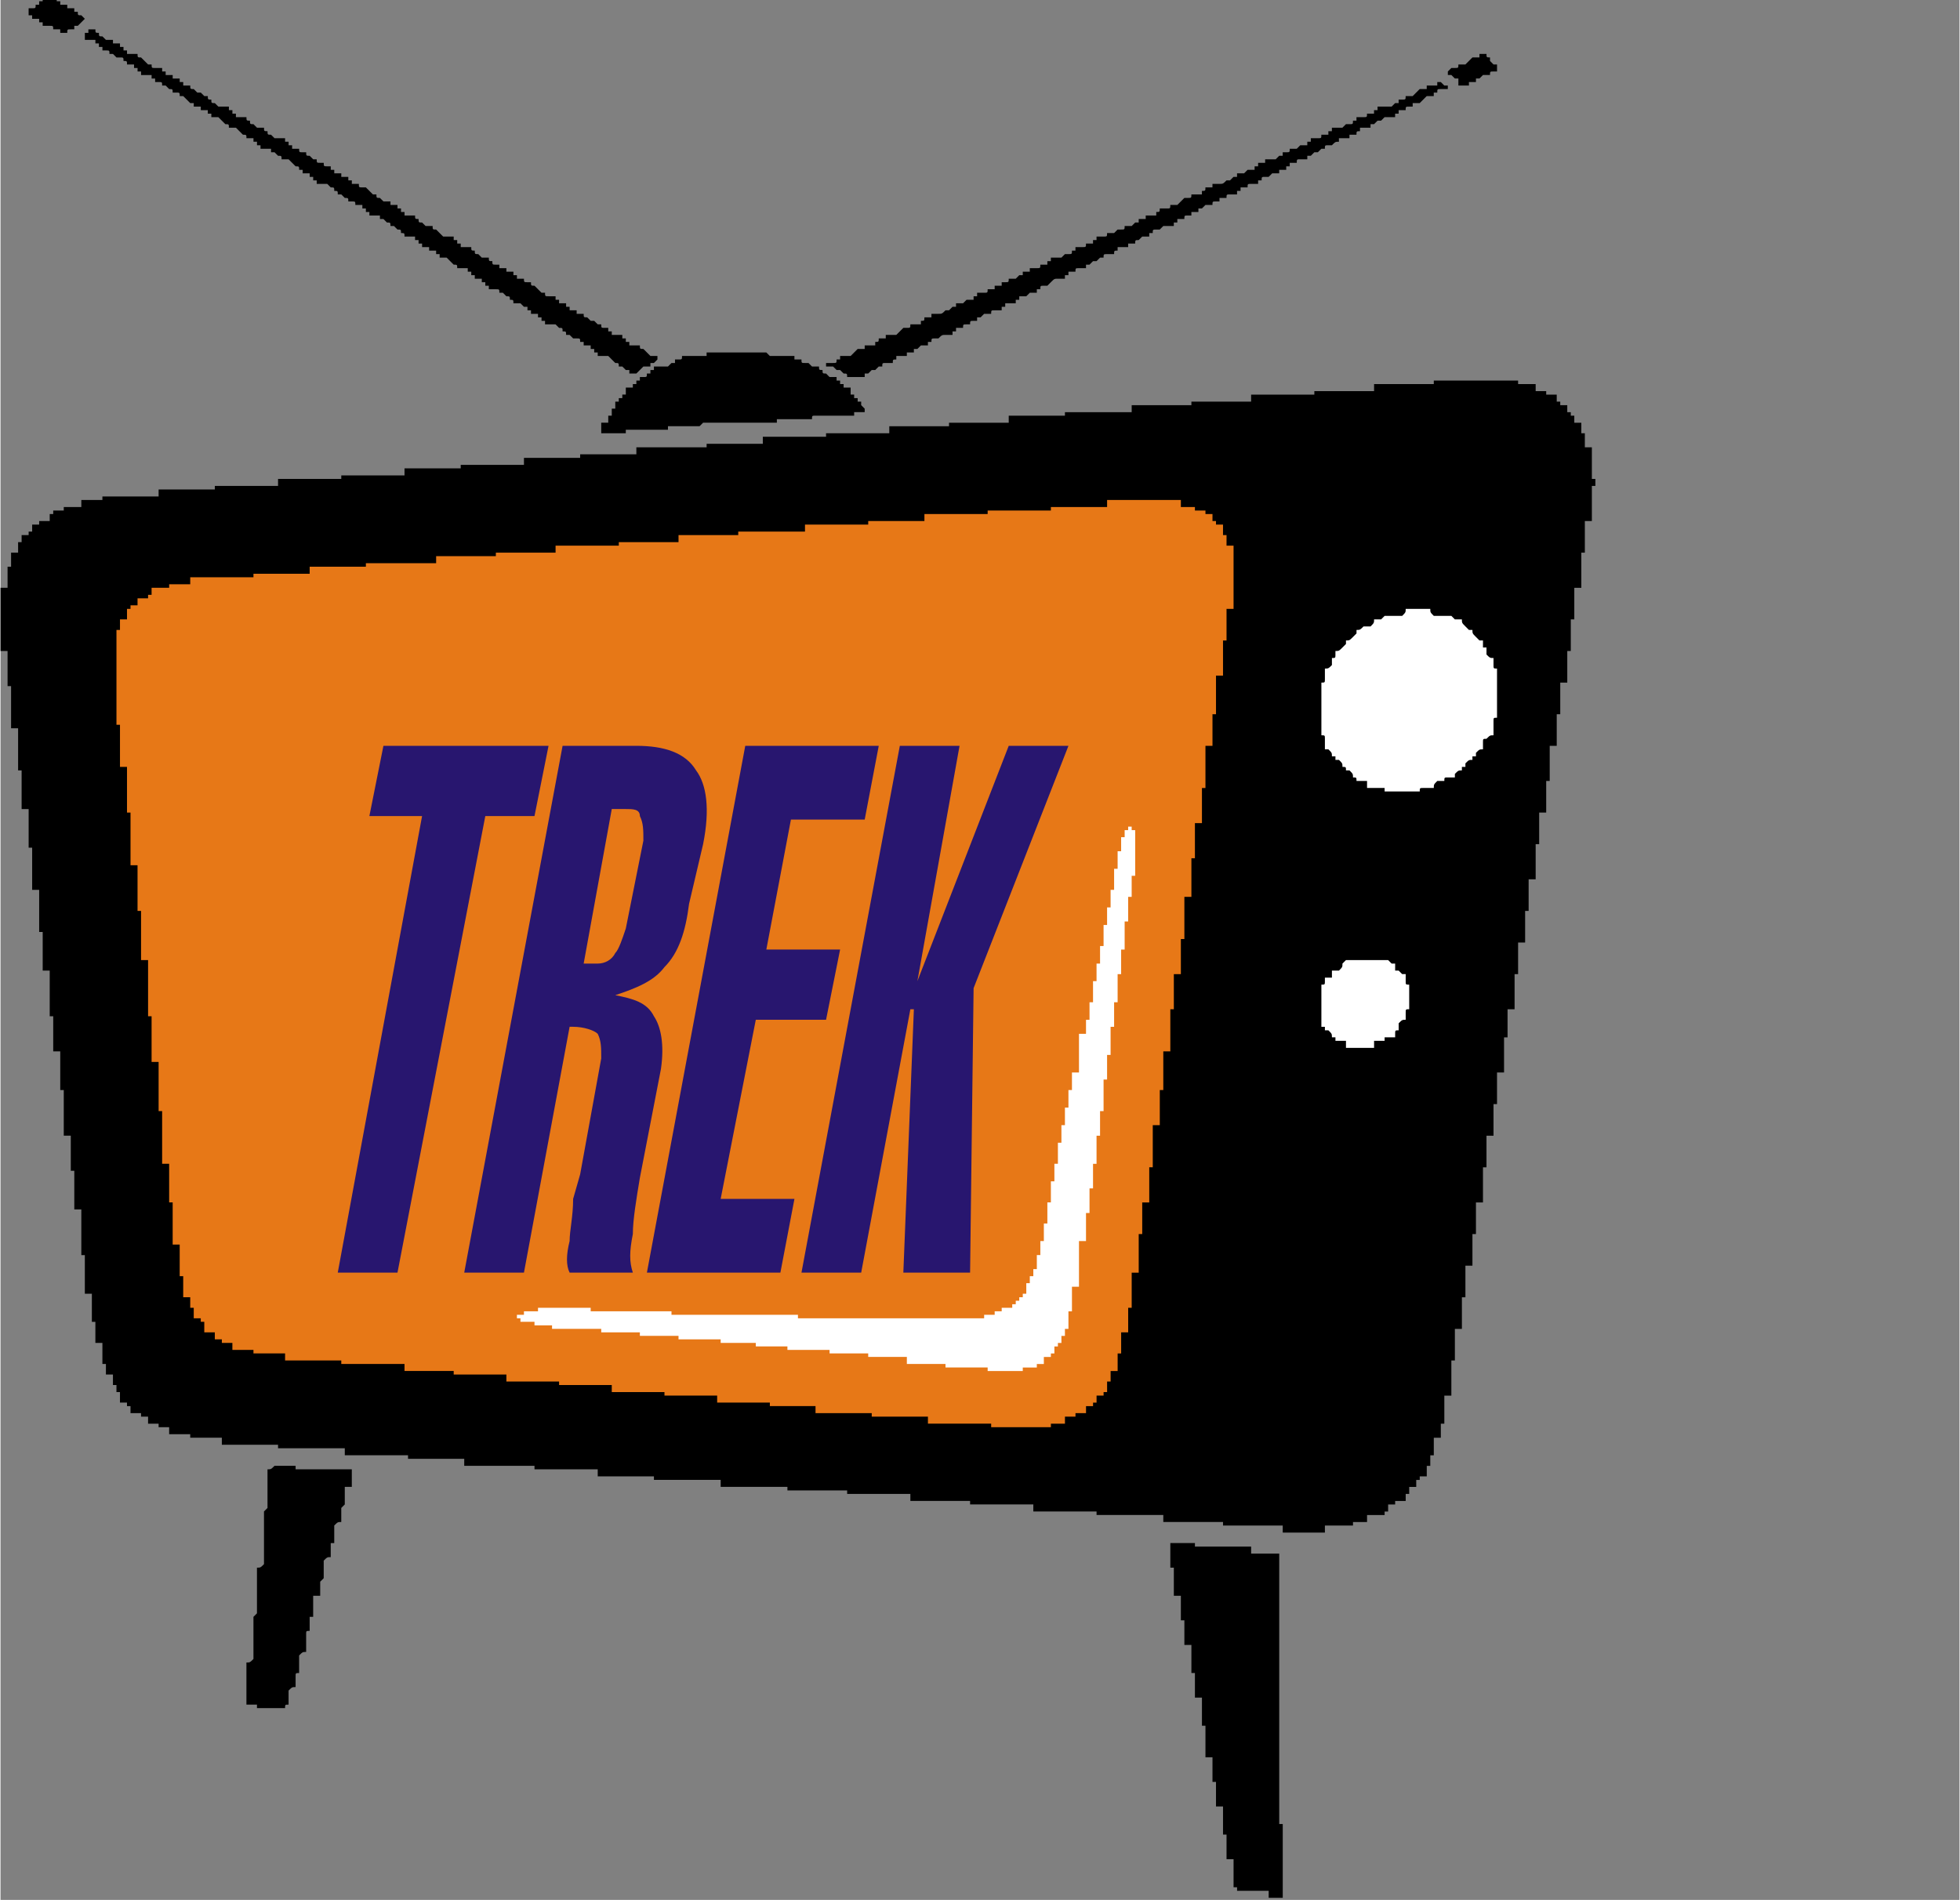 <?xml version="1.0" encoding="UTF-8" standalone="no"?>
<!-- Creator: CorelDRAW -->

<svg
   xml:space="preserve"
   width="0.558in"
   height="0.541in"
   shape-rendering="geometricPrecision"
   text-rendering="geometricPrecision"
   image-rendering="optimizeQuality"
   fill-rule="evenodd"
   viewBox="0 0 557.644 540.94"
   version="1.1"
   id="svg368"
   xmlns="http://www.w3.org/2000/svg"
   xmlns:svg="http://www.w3.org/2000/svg"><rect x="0" y="0" width="557.644" height="540.94" fill="#808080" stroke="none"/><defs
   id="defs372" />
 <g
   id="Contenuto PowerClip"
   transform="translate(-6171.999,-6394.647)">
  <defs
   id="defs328"><mask
     id="id0">
    <defs
   id="defs313">
     <linearGradient
   id="id1"
   gradientUnits="userSpaceOnUse"
   x1="6378"
   y1="6901"
   x2="6599"
   y2="6773"
   spreadMethod="reflect">
      <stop
   offset="0"
   stop-opacity="1"
   stop-color="white"
   id="stop308" />
      <stop
   offset="1"
   stop-opacity="0"
   stop-color="white"
   id="stop310" />
     </linearGradient>
    </defs>
    <rect
   fill="url(#id1)"
   x="6247"
   y="6744"
   width="483"
   height="187"
   id="rect315" />
   </mask><mask
     id="id2">
    <defs
   id="defs323">
     <linearGradient
   id="id3"
   gradientUnits="userSpaceOnUse"
   x1="6370"
   y1="6549"
   x2="6356"
   y2="6682"
   spreadMethod="reflect">
      <stop
   offset="0"
   stop-opacity="1"
   stop-color="white"
   id="stop318" />
      <stop
   offset="1"
   stop-opacity="0"
   stop-color="white"
   id="stop320" />
     </linearGradient>
    </defs>
    <rect
   fill="url(#id3)"
   x="6218"
   y="6552"
   width="290"
   height="128"
   id="rect325" />
   </mask></defs>
  <path
   fill="#666666"
   mask="url(#id0)"
   d="m 6247,6884 c 51,-37 92,-117 154,-130 98,-20 230,-11 322,26 30,12 -50,53 -73,76 -31,31 -72,50 -109,75 11,-23 52,-55 31,-70 -47,-36 -115,-37 -174,-37 -52,1 -101,46 -151,60 z"
   id="path330" />
  <path
   fill="#000000"
   d="m 6533,6935 c 0,-1 0,-1 0,-2 -3,0 -6,0 -9,0 0,0 0,-1 0,-1 0,0 -1,0 -1,0 0,-3 0,-5 0,-8 -1,0 -1,0 -2,0 0,-2 0,-5 0,-7 0,0 -1,0 -1,0 0,-3 0,-5 0,-8 -1,0 -1,0 -2,0 0,-2 0,-4 0,-7 0,0 -1,0 -1,0 0,-2 0,-5 0,-7 -1,0 -1,0 -2,0 0,-3 0,-6 0,-9 0,0 -1,0 -1,0 0,-3 0,-5 0,-8 -1,0 -1,0 -2,0 0,-2 0,-5 0,-7 0,0 -1,0 -1,0 0,-3 0,-5 0,-8 -1,0 -1,0 -2,0 0,-2 0,-4 0,-7 0,0 -1,0 -1,0 0,-2 0,-5 0,-7 -1,0 -1,0 -2,0 0,-3 0,-5 0,-8 0,0 -1,0 -1,0 0,-2 0,-5 0,-7 2,0 5,0 7,0 0,0 0,1 0,1 6,0 11,0 16,0 0,1 0,1 0,2 3,0 5,0 8,0 0,25 0,51 0,77 0,0 1,0 1,0 0,7 0,14 0,21 -1,0 -3,0 -4,0 z"
   id="path332" />
  <path
   fill="#000000"
   d="m 6245,6881 c 0,0 0,-1 0,-1 -1,0 -2,0 -3,0 0,-4 0,-8 0,-12 1,0 1,0 2,-1 0,-4 0,-8 0,-12 0,0 0,0 1,-1 0,-4 0,-9 0,-13 1,0 1,0 2,-1 0,-5 0,-10 0,-15 0,0 0,0 1,-1 0,-4 0,-7 0,-11 1,0 1,0 2,-1 0,0 0,0 0,0 1,0 3,0 6,0 0,0 0,0 0,1 5,0 11,0 16,0 0,2 0,3 0,5 -1,0 -1,0 -2,0 0,2 0,4 0,5 0,0 0,0 -1,1 0,1 0,3 0,4 -1,0 -1,0 -2,1 0,1 0,3 0,5 0,0 0,0 -1,0 0,2 0,3 0,4 -1,0 -1,0 -2,1 0,2 0,3 0,5 0,0 0,0 -1,1 0,1 0,2 0,4 -1,0 -1,0 -2,0 0,2 0,4 0,6 0,0 0,0 -1,0 0,1 0,3 0,4 -1,0 -1,0 -1,1 0,1 0,3 0,5 -1,0 -1,0 -2,1 0,1 0,3 0,5 -1,0 -1,0 -1,1 0,1 0,2 0,3 -1,0 -1,0 -2,1 0,1 0,3 0,4 -1,0 -1,0 -1,1 0,0 0,0 0,0 -3,0 -5,0 -8,0 z"
   id="path334" />
  <path
   fill="#000000"
   d="m 6537,6831 c 0,-1 0,-1 0,-2 -5,0 -11,0 -17,0 0,0 0,-1 0,-1 -6,0 -11,0 -17,0 0,-1 0,-1 0,-2 -6,0 -13,0 -19,0 0,0 0,-1 0,-1 -6,0 -12,0 -18,0 0,-1 0,-1 0,-2 -6,0 -12,0 -18,0 0,0 0,-1 0,-1 -6,0 -11,0 -17,0 0,-1 0,-1 0,-2 -6,0 -12,0 -18,0 0,0 0,0 0,-1 -6,0 -11,0 -17,0 0,0 0,-1 0,-1 -6,0 -12,0 -19,0 0,-1 0,-1 0,-2 -6,0 -13,0 -19,0 0,0 0,-1 0,-1 -6,0 -11,0 -16,0 0,-1 0,-1 0,-2 -6,0 -12,0 -18,0 0,0 0,-1 0,-1 -7,0 -13,0 -20,0 0,-1 0,-1 0,-2 -5,0 -10,0 -16,0 0,0 0,-1 0,-1 -6,0 -12,0 -18,0 0,-1 0,-1 0,-2 -6,0 -12,0 -19,0 0,0 0,-1 0,-1 -5,0 -11,0 -16,0 0,-1 0,-1 0,-2 -3,0 -6,0 -9,0 0,0 0,-1 0,-1 -2,0 -4,0 -6,0 0,-1 0,-1 0,-2 -1,0 -2,0 -3,0 0,0 0,-1 0,-1 -1,0 -2,0 -3,0 0,-1 0,-1 0,-2 0,0 -1,0 -2,0 0,0 0,-1 0,-1 0,0 -1,0 -3,0 0,-1 0,-1 0,-2 0,0 0,0 -1,0 0,0 0,-1 0,-1 0,0 -1,0 -2,0 0,-1 0,-2 0,-3 0,0 0,0 -1,0 0,-1 0,-1 0,-2 0,0 -1,0 -1,0 0,-1 0,-2 0,-3 -1,0 -1,0 -2,0 0,-1 0,-2 0,-3 0,0 -1,0 -1,0 0,-2 0,-4 0,-6 -1,0 -1,0 -2,0 0,-1 0,-4 0,-6 0,0 -1,0 -1,0 0,-2 0,-5 0,-8 -1,0 -1,0 -2,0 0,-4 0,-7 0,-11 0,0 -1,0 -1,0 0,-4 0,-9 0,-13 -1,0 -1,0 -2,0 0,-4 0,-7 0,-11 0,0 -1,0 -1,0 0,-3 0,-6 0,-10 -1,0 -1,0 -2,0 0,-4 0,-9 0,-13 0,0 -1,0 -1,0 0,-4 0,-7 0,-11 -1,0 -1,0 -2,0 0,-3 0,-7 0,-10 0,0 -1,0 -1,0 0,-4 0,-9 0,-13 -1,0 -1,0 -2,0 0,-4 0,-7 0,-11 0,0 -1,0 -1,0 0,-4 0,-8 0,-12 -1,0 -1,0 -2,0 0,-4 0,-8 0,-12 0,0 -1,0 -1,0 0,-4 0,-7 0,-11 -1,0 -1,0 -2,0 0,-4 0,-7 0,-11 0,0 -1,0 -1,0 0,-4 0,-8 0,-12 -1,0 -1,0 -2,0 0,-4 0,-8 0,-12 0,0 -1,0 -1,0 0,-3 0,-6 0,-10 -1,0 -1,0 -2,0 0,-6 0,-12 0,-18 1,0 1,0 2,0 0,-2 0,-4 0,-6 0,0 1,0 1,0 0,-1 0,-3 0,-4 1,0 1,0 2,0 0,-1 0,-2 0,-3 0,0 1,0 1,0 0,0 0,-1 0,-2 1,0 1,0 2,0 0,0 0,-1 0,-1 0,0 1,0 1,0 0,0 0,-1 0,-2 1,0 1,0 2,0 0,0 0,-1 0,-1 1,0 2,0 3,0 0,0 0,-1 0,-2 0,0 1,0 1,0 0,0 0,-1 0,-1 1,0 2,0 3,0 0,0 0,-1 0,-1 2,0 3,0 5,0 0,-1 0,-1 0,-2 2,0 4,0 6,0 0,0 0,-1 0,-1 5,0 11,0 16,0 0,-1 0,-1 0,-2 5,0 11,0 16,0 0,0 0,-1 0,-1 6,0 12,0 18,0 0,-1 0,-1 0,-2 6,0 12,0 18,0 0,0 0,-1 0,-1 6,0 12,0 18,0 0,-1 0,-1 0,-2 5,0 11,0 16,0 0,0 0,-1 0,-1 6,0 12,0 18,0 0,-1 0,-1 0,-2 5,0 11,0 16,0 0,0 0,-1 0,-1 5,0 11,0 16,0 0,-1 0,-1 0,-2 7,0 13,0 20,0 0,0 0,-1 0,-1 5,0 11,0 16,0 0,-1 0,-1 0,-2 6,0 12,0 18,0 0,0 0,-1 0,-1 6,0 12,0 18,0 0,-1 0,-1 0,-2 6,0 11,0 17,0 0,0 0,-1 0,-1 6,0 11,0 17,0 0,-1 0,-1 0,-2 5,0 11,0 16,0 0,0 0,-1 0,-1 6,0 13,0 19,0 0,-1 0,-1 0,-2 6,0 11,0 17,0 0,0 0,-1 0,-1 6,0 11,0 17,0 0,-1 0,-1 0,-2 6,0 12,0 18,0 0,0 0,-1 0,-1 6,0 11,0 17,0 0,-1 0,-1 0,-2 6,0 11,0 17,0 0,0 0,-1 0,-1 8,0 16,0 24,0 0,0 0,1 0,1 2,0 3,0 5,0 0,1 0,1 0,2 1,0 2,0 3,0 0,0 0,1 0,1 1,0 2,0 3,0 0,1 0,1 0,2 0,0 1,0 1,0 0,0 0,1 0,1 1,0 1,0 2,0 0,1 0,1 0,2 0,0 1,0 1,0 0,0 0,1 0,1 0,0 1,0 1,0 0,1 0,1 0,2 1,0 1,0 2,0 0,1 0,2 0,3 0,0 1,0 1,0 0,1 0,3 0,4 1,0 1,0 2,0 0,3 0,6 0,9 0,0 1,0 1,0 0,1 0,1 0,2 0,0 -1,0 -1,0 0,3 0,6 0,10 0,0 -1,0 -2,0 0,3 0,6 0,9 0,0 -1,0 -1,0 0,3 0,7 0,10 0,0 -1,0 -2,0 0,3 0,6 0,9 0,0 0,0 -1,0 0,3 0,6 0,9 0,0 -1,0 -1,0 0,3 0,6 0,9 -1,0 -1,0 -2,0 0,3 0,6 0,9 0,0 -1,0 -1,0 0,3 0,6 0,9 -1,0 -1,0 -2,0 0,3 0,7 0,10 0,0 -1,0 -1,0 0,3 0,6 0,9 -1,0 -1,0 -2,0 0,3 0,6 0,9 0,0 -1,0 -1,0 0,3 0,7 0,10 -1,0 -1,0 -2,0 0,3 0,6 0,9 0,0 -1,0 -1,0 0,3 0,6 0,9 -1,0 -1,0 -2,0 0,3 0,6 0,9 0,0 -1,0 -1,0 0,4 0,7 0,10 -1,0 -1,0 -2,0 0,3 0,5 0,8 0,0 -1,0 -1,0 0,3 0,7 0,10 -1,0 -1,0 -2,0 0,3 0,6 0,9 0,0 -1,0 -1,0 0,3 0,6 0,9 -1,0 -1,0 -2,0 0,3 0,6 0,9 0,0 -1,0 -1,0 0,3 0,7 0,10 -1,0 -1,0 -2,0 0,3 0,6 0,9 0,0 -1,0 -1,0 0,3 0,6 0,9 -1,0 -1,0 -2,0 0,3 0,6 0,9 0,0 -1,0 -1,0 0,3 0,6 0,9 -1,0 -1,0 -2,0 0,3 0,6 0,9 0,0 -1,0 -1,0 0,3 0,7 0,10 -1,0 -1,0 -2,0 0,3 0,5 0,8 0,0 -1,0 -1,0 0,1 0,3 0,4 -1,0 -1,0 -2,0 0,2 0,3 0,5 0,0 0,0 -1,0 0,0 0,1 0,3 0,0 -1,0 -1,0 0,0 0,1 0,3 -1,0 -1,0 -2,0 0,0 0,0 0,1 0,0 -1,0 -1,0 0,0 0,1 0,2 -1,0 -1,0 -2,0 0,0 0,1 0,2 0,0 -1,0 -1,0 0,1 0,1 0,2 -1,0 -2,0 -3,0 0,0 0,1 0,1 -1,0 -1,0 -2,0 0,1 0,1 0,2 0,0 -1,0 -1,0 0,0 0,1 0,1 -2,0 -3,0 -5,0 0,1 0,1 0,2 -1,0 -3,0 -4,0 0,0 0,1 0,1 -3,0 -5,0 -8,0 0,1 0,1 0,2 -4,0 -8,0 -12,0 z"
   id="path336" />
  <path
   fill="#e77817"
   d="m 6454,6801 c 0,0 0,-1 0,-1 -6,0 -12,0 -18,0 0,-1 0,-1 0,-2 -5,0 -10,0 -16,0 0,0 0,-1 0,-1 -5,0 -11,0 -16,0 0,-1 0,-1 0,-2 -4,0 -9,0 -13,0 0,0 0,-1 0,-1 -5,0 -10,0 -15,0 0,-1 0,-1 0,-2 -5,0 -10,0 -15,0 0,0 0,-1 0,-1 -5,0 -10,0 -15,0 0,-1 0,-1 0,-2 -5,0 -10,0 -15,0 0,0 0,-1 0,-1 -5,0 -10,0 -15,0 0,-1 0,-1 0,-2 -5,0 -10,0 -15,0 0,0 0,-1 0,-1 -4,0 -9,0 -14,0 0,-1 0,-1 0,-2 -6,0 -12,0 -18,0 0,0 0,-1 0,-1 -6,0 -11,0 -16,0 0,-1 0,-1 0,-2 -3,0 -6,0 -9,0 0,0 0,-1 0,-1 -2,0 -4,0 -6,0 0,0 0,-1 0,-2 -1,0 -2,0 -3,0 0,0 0,-1 0,-1 -1,0 -1,0 -2,0 0,0 0,-1 0,-2 -1,0 -2,0 -3,0 0,-1 0,-1 0,-3 0,0 -1,0 -1,0 0,0 0,-1 0,-1 -1,0 -1,0 -2,0 0,-1 0,-2 0,-3 0,0 -1,0 -1,0 0,-1 0,-2 0,-3 -1,0 -1,0 -2,0 0,-2 0,-4 0,-6 0,0 -1,0 -1,0 0,-3 0,-6 0,-9 -1,0 -1,0 -2,0 0,-4 0,-8 0,-12 0,0 -1,0 -1,0 0,-4 0,-8 0,-11 -1,0 -1,0 -2,0 0,-5 0,-10 0,-15 0,0 -1,0 -1,0 0,-5 0,-9 0,-14 0,0 -1,0 -2,0 0,-4 0,-9 0,-13 0,0 0,0 -1,0 0,-5 0,-11 0,-16 0,0 -1,0 -2,0 0,-5 0,-9 0,-14 0,0 0,0 -1,0 0,-4 0,-9 0,-13 0,0 -1,0 -2,0 0,-5 0,-10 0,-15 0,0 0,0 -1,0 0,-4 0,-9 0,-13 0,0 -1,0 -2,0 0,-4 0,-8 0,-12 0,0 0,0 -1,0 0,-9 0,-18 0,-27 1,0 1,0 1,0 0,-1 0,-2 0,-3 1,0 1,0 2,0 0,-1 0,-2 0,-3 0,0 1,0 1,0 0,0 0,-1 0,-1 1,0 1,0 2,0 0,-1 0,-1 0,-2 1,0 2,0 3,0 0,0 0,-1 0,-1 0,0 1,0 1,0 0,-1 0,-1 0,-2 2,0 3,0 5,0 0,0 0,-1 0,-1 2,0 4,0 6,0 0,-1 0,-1 0,-2 6,0 12,0 18,0 0,0 0,-1 0,-1 5,0 10,0 16,0 0,-1 0,-1 0,-2 5,0 11,0 16,0 0,0 0,-1 0,-1 7,0 13,0 20,0 0,-1 0,-1 0,-2 5,0 11,0 17,0 0,0 0,-1 0,-1 6,0 11,0 17,0 0,-1 0,-1 0,-2 6,0 12,0 18,0 0,0 0,-1 0,-1 5,0 11,0 17,0 0,0 0,-1 0,-2 6,0 11,0 17,0 0,0 0,-1 0,-1 6,0 12,0 19,0 0,0 0,-1 0,-2 6,0 12,0 18,0 0,0 0,-1 0,-1 5,0 11,0 16,0 0,0 0,-1 0,-2 6,0 12,0 18,0 0,0 0,-1 0,-1 6,0 12,0 18,0 0,0 0,-1 0,-1 5,0 10,0 16,0 0,-1 0,-1 0,-2 7,0 14,0 21,0 0,1 0,1 0,2 1,0 3,0 4,0 0,0 0,0 0,1 1,0 2,0 3,0 0,0 0,1 0,1 1,0 1,0 2,0 0,1 0,1 0,2 0,0 1,0 1,0 0,0 0,1 0,1 1,0 1,0 2,0 0,1 0,2 0,3 0,0 1,0 1,0 0,1 0,2 0,3 1,0 1,0 2,0 0,6 0,12 0,18 -1,0 -1,0 -2,0 0,3 0,6 0,9 0,0 -1,0 -1,0 0,4 0,7 0,10 -1,0 -1,0 -2,0 0,4 0,7 0,11 0,0 -1,0 -1,0 0,3 0,6 0,9 -1,0 -1,0 -2,0 0,4 0,8 0,12 0,0 -1,0 -1,0 0,3 0,7 0,10 -1,0 -1,0 -2,0 0,3 0,7 0,10 0,0 -1,0 -1,0 0,4 0,7 0,11 -1,0 -1,0 -2,0 0,4 0,8 0,12 0,0 -1,0 -1,0 0,3 0,7 0,10 -1,0 -1,0 -2,0 0,4 0,7 0,10 0,0 -1,0 -1,0 0,4 0,8 0,12 -1,0 -1,0 -2,0 0,4 0,7 0,11 0,0 -1,0 -1,0 0,3 0,7 0,10 -1,0 -1,0 -2,0 0,4 0,8 0,12 0,0 -1,0 -1,0 0,3 0,7 0,10 -1,0 -1,0 -2,0 0,3 0,6 0,9 0,0 -1,0 -1,0 0,4 0,7 0,11 -1,0 -1,0 -2,0 0,3 0,6 0,10 0,0 -1,0 -1,0 0,2 0,5 0,7 -1,0 -1,0 -2,0 0,2 0,4 0,6 0,0 -1,0 -1,0 0,2 0,3 0,5 -1,0 -1,0 -2,0 0,1 0,2 0,3 0,0 -1,0 -1,0 0,1 0,2 0,3 -1,0 -1,0 -1,0 0,0 0,1 0,1 -1,0 -1,0 -2,0 0,1 0,1 0,2 0,0 -1,0 -1,0 0,0 0,1 0,1 -1,0 -1,0 -2,0 0,1 0,1 0,2 -1,0 -2,0 -3,0 0,0 0,1 0,1 -1,0 -2,0 -3,0 0,1 0,1 0,2 -1,0 -3,0 -4,0 0,0 0,1 0,1 -6,0 -11,0 -17,0 z"
   id="path338" />
  <path
   fill="#ffffff"
   d="m 6555,6693 c 0,-1 0,-1 0,-2 -1,0 -2,0 -3,0 0,0 0,0 0,-1 -1,0 -1,0 -1,0 0,-1 0,-1 -1,-2 0,0 0,0 -1,0 0,0 0,0 0,-1 -1,0 -1,0 -1,0 0,-4 0,-8 0,-12 1,0 1,0 1,-1 0,0 0,0 0,-1 1,0 1,0 2,0 0,-1 0,-2 0,-2 0,0 1,0 2,0 1,-1 1,-1 1,-2 0,0 0,0 1,-1 0,0 0,0 0,0 4,0 8,0 12,0 0,0 0,0 1,1 0,0 0,0 1,0 0,1 0,1 0,2 0,0 1,0 1,0 0,0 0,0 1,1 0,0 0,0 1,0 0,1 0,1 0,2 0,1 0,1 1,1 0,2 0,5 0,7 -1,0 -1,0 -1,1 0,1 0,2 0,2 -1,0 -1,0 -2,1 0,1 0,2 0,2 -1,0 -1,0 -1,1 0,0 0,1 0,1 -1,0 -2,0 -3,0 0,1 0,1 0,1 -1,0 -2,0 -3,0 0,1 0,1 0,2 -3,0 -5,0 -8,0 z"
   id="path340" />
  <path
   fill="#ffffff"
   d="m 6566,6620 c 0,0 0,-1 0,-1 -2,0 -3,0 -5,0 0,-1 0,-1 0,-2 -1,0 -2,0 -3,0 0,-1 0,-1 -1,-1 0,0 0,0 0,0 0,-1 0,-1 -1,-2 0,0 0,0 -1,0 0,-1 0,-1 -1,-1 0,0 0,0 0,0 0,-1 0,-1 -1,-2 0,0 0,0 -1,0 0,-1 0,-1 0,-1 -1,0 -1,0 -1,0 0,-1 0,-1 -1,-2 0,0 0,0 -1,0 0,-1 0,-2 0,-3 0,-1 0,-1 -1,-1 0,-5 0,-10 0,-15 1,0 1,0 1,-1 0,-1 0,-2 0,-3 1,0 1,0 2,-1 0,-1 0,-2 0,-2 1,0 1,0 1,-1 0,0 0,-1 0,-1 1,0 1,0 2,-1 0,0 0,0 0,0 0,0 0,0 1,-1 0,0 0,-1 0,-1 1,0 1,0 2,-1 0,0 0,0 0,0 0,0 0,0 1,-1 0,0 0,-1 0,-1 1,0 1,0 2,-1 0,0 0,0 0,0 0,0 1,0 2,0 1,-1 1,-1 1,-2 0,0 1,0 2,0 1,-1 1,-1 1,-1 1,0 3,0 5,0 1,-1 1,-1 1,-2 2,0 4,0 7,0 0,1 0,1 1,2 1,0 3,0 5,0 0,0 0,0 1,1 0,0 1,0 2,0 0,1 0,1 1,2 0,0 0,0 0,0 0,0 0,0 1,1 0,0 1,0 1,0 0,1 0,1 1,2 0,0 0,0 0,0 0,0 0,0 1,1 0,0 0,0 1,0 0,1 0,1 0,2 1,0 1,0 1,0 0,0 0,1 0,2 1,1 1,1 2,1 0,0 0,1 0,2 0,1 0,1 1,1 0,4 0,9 0,14 -1,0 -1,0 -1,1 0,1 0,3 0,4 -1,0 -1,0 -2,1 0,0 0,0 0,0 -1,0 -1,0 -1,1 0,1 0,1 0,2 -1,0 -1,0 -2,1 0,0 0,0 0,1 0,0 0,0 -1,0 0,1 0,1 0,1 -1,0 -1,0 -2,1 0,0 0,0 0,1 0,0 0,0 -1,0 0,1 0,1 0,1 -1,0 -1,0 -2,1 0,0 0,0 0,1 0,0 -1,0 -2,0 -1,0 -1,0 -1,1 0,0 -1,0 -2,0 -1,1 -1,1 -1,2 -1,0 -2,0 -3,0 -1,0 -1,0 -1,1 -3,0 -7,0 -10,0 z"
   id="path342" />
  <path
   fill="#000000"
   d="m 6343,6518 c 0,-1 0,-2 0,-3 1,0 1,0 2,0 0,0 0,-1 0,-2 0,0 0,0 1,0 0,-1 0,-1 0,-2 0,0 0,0 1,0 0,-1 0,-1 0,-2 0,0 0,0 1,0 0,0 0,-1 0,-1 0,0 0,0 1,0 0,0 0,-1 0,-1 0,0 0,0 1,0 0,0 0,-1 0,-2 0,0 0,0 1,0 0,0 0,0 0,0 0,0 1,0 1,0 0,0 0,-1 0,-1 0,0 0,0 1,0 0,-1 0,-1 0,-1 1,0 1,0 1,0 0,0 0,0 0,-1 1,0 1,0 1,0 0,0 0,0 0,0 1,0 1,0 1,-1 0,0 0,0 0,0 1,0 1,0 1,0 0,-1 0,-1 0,-1 1,0 1,0 1,0 0,0 0,0 0,-1 1,0 1,0 2,0 0,0 0,0 0,0 1,0 2,0 2,0 1,-1 1,-1 1,-1 0,0 0,0 1,0 0,-1 0,-1 0,-1 0,0 1,0 1,0 1,0 1,0 1,-1 1,0 2,0 2,0 1,0 1,0 1,0 1,0 2,0 4,0 0,-1 0,-1 0,-1 6,0 12,0 17,0 0,0 0,0 1,1 1,0 2,0 4,0 0,0 0,0 0,0 1,0 2,0 3,0 0,1 0,1 0,1 1,0 1,0 2,0 0,1 0,1 1,1 0,0 1,0 1,0 0,0 0,0 1,1 0,0 0,0 0,0 0,0 0,0 1,0 0,0 1,0 1,0 0,1 0,1 1,1 0,0 0,0 0,0 0,1 0,1 1,1 0,0 0,0 0,0 0,0 0,0 1,1 0,0 0,0 1,0 0,0 0,0 0,0 0,0 0,0 1,0 0,1 0,1 0,1 0,0 0,0 1,0 0,1 0,1 0,1 0,0 1,0 1,0 0,0 0,0 0,1 0,0 1,0 1,0 0,0 0,0 0,0 0,0 1,0 1,0 0,1 0,1 0,2 0,0 0,0 1,0 0,0 0,0 0,1 1,0 1,0 1,0 0,0 0,0 0,1 1,0 1,0 1,0 0,1 0,1 0,1 1,1 1,1 1,1 0,0 0,1 0,1 -1,0 -2,0 -3,0 0,1 0,1 0,1 -4,0 -8,0 -11,0 -1,0 -1,0 -1,1 -3,0 -7,0 -10,0 0,0 0,0 0,1 -4,0 -7,0 -11,0 0,0 0,0 0,0 -4,0 -7,0 -10,0 -1,1 -1,1 -1,1 -3,0 -6,0 -9,0 0,0 0,0 0,1 -4,0 -8,0 -12,0 0,0 0,0 0,1 -2,0 -4,0 -7,0 z"
   id="path344" />
  <path
   fill="#000000"
   d="m 6414,6502 c 0,0 0,0 0,0 0,0 -1,0 -1,0 0,-1 0,-1 -1,-1 0,0 0,0 0,0 0,0 0,0 -1,-1 0,0 -1,0 -1,0 0,0 0,0 -1,-1 0,0 0,0 -1,0 0,0 0,0 0,0 0,0 0,0 -1,0 0,-1 0,-1 0,-1 1,0 1,0 2,0 1,0 1,0 1,-1 0,0 0,0 1,0 0,0 0,0 0,-1 0,0 1,0 1,0 1,0 1,0 1,0 0,0 1,0 1,0 1,-1 1,-1 1,-1 0,0 0,0 1,-1 0,0 0,0 0,0 1,0 1,0 2,0 0,0 0,0 0,-1 1,0 1,0 1,0 0,0 0,0 0,0 1,0 1,0 2,0 0,-1 0,-1 0,-1 1,0 1,0 1,-1 0,0 0,0 0,0 1,0 1,0 2,0 0,0 0,0 0,-1 1,0 1,0 2,0 0,0 0,0 0,0 0,0 1,0 1,0 1,-1 1,-1 1,-1 0,0 0,0 1,-1 0,0 0,0 0,0 0,0 1,0 1,0 1,0 1,0 1,-1 0,0 0,0 1,0 0,0 0,0 0,0 0,0 1,0 2,0 0,-1 0,-1 0,-1 1,0 1,0 1,-1 0,0 0,0 0,0 1,0 1,0 2,0 0,0 0,0 0,-1 1,0 1,0 2,0 0,0 0,0 0,0 1,0 1,0 2,-1 0,0 0,0 0,0 0,0 1,0 1,0 1,-1 1,-1 1,-1 0,0 0,0 1,0 0,0 0,-1 0,-1 0,0 1,0 1,0 1,0 1,0 1,0 0,0 0,0 1,-1 0,0 0,0 0,0 0,0 1,0 2,0 0,-1 0,-1 0,-1 1,0 1,0 1,0 0,0 0,-1 0,-1 1,0 1,0 2,0 0,0 0,0 0,0 1,0 1,0 1,-1 0,0 0,0 0,0 1,0 1,0 2,0 0,-1 0,-1 0,-1 1,0 1,0 2,0 0,0 0,-1 0,-1 0,0 1,0 1,0 1,0 1,0 1,-1 0,0 1,0 1,0 1,0 1,0 1,0 0,0 0,0 1,-1 0,0 0,0 0,0 0,0 0,0 1,0 0,0 0,-1 0,-1 0,0 1,0 2,0 0,0 0,0 0,-1 1,0 1,0 2,0 0,0 0,0 0,0 1,0 1,0 1,-1 0,0 0,0 0,0 1,0 1,0 2,0 0,0 0,0 0,-1 1,0 1,0 1,0 0,0 0,0 0,-1 1,0 2,0 2,0 1,0 1,0 1,0 0,0 0,0 1,-1 0,0 0,0 0,0 0,0 1,0 1,0 1,0 1,0 1,-1 0,0 0,0 1,0 0,0 0,0 0,-1 0,0 1,0 1,0 1,0 1,0 1,0 1,0 1,0 1,-1 0,0 0,0 0,0 1,0 1,0 2,0 0,0 0,0 0,-1 1,0 1,0 1,0 0,0 0,0 0,-1 1,0 1,0 2,0 0,0 0,0 0,0 1,0 1,0 1,-1 0,0 0,0 0,0 1,0 1,0 2,0 1,-1 1,-1 1,-1 0,0 1,0 1,0 1,0 1,0 1,-1 0,0 0,0 1,0 0,0 0,0 0,0 0,0 1,0 1,0 1,-1 1,-1 1,-1 0,0 0,0 1,0 0,-1 0,-1 0,-1 1,0 1,0 2,0 0,0 0,0 0,-1 1,0 1,0 1,0 0,0 0,0 0,0 1,0 1,0 2,0 0,-1 0,-1 0,-1 1,0 1,0 1,-1 0,0 0,0 0,0 1,0 1,0 2,0 1,0 1,0 1,-1 0,0 0,0 1,0 0,0 0,0 0,0 0,0 1,0 1,0 1,-1 1,-1 1,-1 0,0 0,0 1,-1 0,0 0,0 0,0 0,0 1,0 1,0 1,0 1,0 1,-1 0,0 0,0 1,0 0,0 0,0 0,0 1,0 1,0 2,0 0,-1 0,-1 0,-1 1,0 1,0 1,-1 0,0 0,0 0,0 1,0 1,0 2,0 0,0 0,0 0,-1 1,0 1,0 2,0 0,0 0,0 0,0 1,0 1,0 2,-1 0,0 0,0 0,0 0,0 1,0 1,0 1,-1 1,-1 1,-1 0,0 0,0 1,0 0,0 0,-1 0,-1 0,0 1,0 1,0 1,0 1,0 1,0 0,0 0,0 1,-1 0,0 0,0 0,0 0,0 1,0 2,0 0,-1 0,-1 0,-1 1,0 1,0 1,0 0,0 0,-1 0,-1 1,0 1,0 2,0 0,0 0,0 0,-1 1,0 1,0 1,0 0,0 0,0 0,0 1,0 1,0 2,0 1,-1 1,-1 1,-1 0,0 0,0 1,0 0,0 0,-1 0,-1 0,0 1,0 1,0 1,0 1,0 1,-1 0,0 0,0 1,0 0,0 0,0 0,0 0,0 1,0 1,0 1,-1 1,-1 1,-1 0,0 1,0 2,0 0,0 0,0 0,-1 1,0 1,0 1,0 0,0 0,0 0,-1 1,0 1,0 2,0 0,0 0,0 0,0 1,0 1,0 1,-1 0,0 0,0 0,0 1,0 1,0 2,0 0,0 0,0 0,-1 1,0 1,0 1,0 0,0 0,0 0,-1 1,0 2,0 2,0 1,0 1,0 1,0 0,0 0,0 1,-1 0,0 0,0 0,0 0,0 1,0 1,0 1,0 1,0 1,-1 0,0 0,0 1,0 0,0 0,0 0,-1 0,0 1,0 1,0 1,0 1,0 1,0 1,0 1,0 1,-1 0,0 0,0 0,0 1,0 1,0 2,0 0,0 0,0 0,-1 1,0 1,0 1,0 0,0 0,0 0,-1 1,0 1,0 2,0 0,0 0,0 0,0 1,0 1,0 2,0 1,-1 1,-1 1,-1 0,0 0,0 1,0 0,-1 0,-1 0,-1 0,0 1,0 1,0 1,0 1,0 1,-1 0,0 0,0 1,0 0,0 0,0 0,0 0,0 1,0 1,0 1,-1 1,-1 1,-1 0,0 0,0 1,-1 0,0 0,0 0,0 1,0 1,0 2,0 0,0 0,0 0,-1 1,0 1,0 1,0 0,0 0,0 0,0 1,0 1,0 2,0 0,-1 0,-1 0,-1 1,0 1,0 1,0 0,0 0,0 1,1 0,0 0,0 1,0 0,0 0,1 0,1 -1,0 -2,0 -2,0 -1,0 -1,0 -1,1 0,0 0,0 -1,0 0,0 0,0 0,1 0,0 0,0 -1,0 0,0 0,0 0,0 0,0 -1,0 -1,0 -1,1 -1,1 -1,1 0,0 0,0 -1,1 0,0 0,0 0,0 0,0 -1,0 -2,0 0,0 0,0 0,1 -1,0 -1,0 -1,0 0,0 0,0 0,0 -1,0 -1,0 -1,1 0,0 0,0 0,0 -1,0 -1,0 -2,0 0,1 0,1 0,1 -1,0 -1,0 -1,0 0,0 0,0 0,1 -1,0 -2,0 -2,0 -1,0 -1,0 -1,0 0,0 0,0 -1,1 0,0 0,0 0,0 0,0 -1,0 -1,0 -1,1 -1,1 -1,1 0,0 0,0 -1,0 0,0 0,1 0,1 0,0 0,0 -1,0 0,0 0,0 0,0 0,0 -1,0 -2,0 0,1 0,1 0,1 -1,0 -1,0 -1,1 0,0 0,0 0,0 -1,0 -1,0 -2,0 0,0 0,0 0,1 -1,0 -1,0 -1,0 0,0 0,0 0,0 -1,0 -1,0 -2,0 0,1 0,1 0,1 -1,0 -1,0 -2,1 0,0 0,0 0,0 0,0 -1,0 -1,0 -1,0 -1,0 -1,1 0,0 0,0 -1,0 0,0 0,0 0,0 0,0 0,0 -1,1 0,0 0,0 0,0 0,0 -1,0 -1,0 -1,1 -1,1 -1,1 0,0 0,0 -1,0 0,1 0,1 0,1 0,0 -1,0 -2,0 0,0 0,0 0,0 -1,0 -1,0 -1,1 0,0 0,0 0,0 -1,0 -1,0 -2,0 0,1 0,1 0,1 -1,0 -1,0 -1,0 0,0 0,1 0,1 -1,0 -1,0 -2,0 0,0 0,0 0,1 -1,0 -1,0 -2,0 0,0 0,0 0,0 0,0 0,0 -1,1 0,0 0,0 0,0 0,0 -1,0 -1,0 -1,0 -1,0 -1,1 0,0 0,0 -1,0 0,0 0,0 0,1 0,0 -1,0 -1,0 -1,0 -1,0 -1,0 -1,0 -1,0 -1,1 0,0 0,0 0,0 -1,0 -1,0 -2,0 0,0 0,0 0,1 -1,0 -1,0 -1,0 0,0 0,0 0,1 -1,0 -1,0 -2,0 0,0 0,0 0,0 -1,0 -1,0 -1,1 0,0 0,0 0,0 -1,0 -1,0 -2,0 0,1 0,1 0,1 0,0 -1,0 -1,0 -1,0 -1,0 -1,1 0,0 0,0 -1,0 0,0 0,0 0,0 0,0 -1,0 -1,0 -1,1 -1,1 -1,1 0,0 0,0 -1,0 0,1 0,1 0,1 0,0 -1,0 -2,0 0,0 0,0 0,1 -1,0 -1,0 -1,0 0,0 0,0 0,0 -1,0 -1,0 -1,1 0,0 0,0 0,0 -1,0 -1,0 -2,0 0,1 0,1 0,1 -1,0 -1,0 -1,0 0,0 0,0 0,1 -1,0 -1,0 -2,0 -1,0 -1,0 -1,0 0,0 0,0 -1,1 0,0 0,0 0,0 0,0 -1,0 -1,0 -1,0 -1,0 -1,1 0,0 0,0 -1,0 0,0 0,0 0,1 0,0 0,0 -1,0 0,0 0,0 0,0 0,0 -1,0 -1,0 -1,1 -1,1 -1,1 -1,0 -1,0 -1,1 0,0 0,0 0,0 -1,0 -1,0 -2,0 0,0 0,0 0,1 -1,0 -1,0 -1,0 0,0 0,0 0,0 -1,0 -1,0 -2,0 0,1 0,1 0,1 -1,0 -1,0 -1,1 0,0 0,0 0,0 -1,0 -2,0 -2,0 -1,0 -1,0 -1,1 0,0 0,0 -1,0 0,0 0,0 0,0 0,0 0,0 -1,1 0,0 0,0 0,0 0,0 -1,0 -1,0 -1,1 -1,1 -1,1 0,0 0,0 -1,0 0,0 0,1 0,1 0,0 -1,0 -2,0 0,0 0,0 0,0 -1,0 -1,0 -1,1 0,0 0,0 0,0 -1,0 -1,0 -2,0 0,1 0,1 0,1 -1,0 -1,0 -1,0 0,0 0,1 0,1 -1,0 -1,0 -2,0 0,0 0,0 0,0 -1,0 -1,0 -2,1 0,0 0,0 0,0 0,0 0,0 -1,1 0,0 0,0 0,0 0,0 -1,0 -1,0 -1,0 -1,0 -1,1 0,0 0,0 -1,0 0,0 0,0 0,1 0,0 -1,0 -1,0 -1,0 -1,0 -1,0 0,0 0,0 -1,1 0,0 0,0 0,0 -1,0 -1,0 -2,0 0,0 0,0 0,1 -1,0 -1,0 -1,0 0,0 0,0 0,1 -1,0 -1,0 -1,0 0,0 0,0 0,0 -1,0 -1,0 -2,0 0,1 0,1 0,1 -1,0 -1,0 -1,0 0,1 0,1 0,1 -1,0 -2,0 -2,0 -1,0 -1,0 -1,1 0,0 0,0 -1,0 0,0 0,0 0,0 0,0 -1,0 -1,0 -1,1 -1,1 -1,1 0,0 0,0 -1,0 0,1 0,1 0,1 0,0 -1,0 -1,0 -1,0 -1,0 -1,1 -1,0 -1,0 -1,0 0,0 0,0 0,0 -1,0 -1,0 -1,1 0,0 0,0 0,0 -1,0 -1,0 -2,0 0,0 0,0 0,1 -1,0 -1,0 -1,0 0,0 0,0 0,1 -1,0 -1,0 -2,0 0,0 0,0 0,0 -1,0 -1,0 -2,1 0,0 0,0 0,0 0,0 -1,0 -1,0 -1,0 -1,0 -1,1 0,0 0,0 -1,0 0,0 0,0 0,1 0,0 -1,0 -1,0 -1,0 -1,0 -1,0 0,0 0,0 -1,1 0,0 0,0 0,0 -1,0 -1,0 -1,0 0,1 0,1 0,1 -1,0 -1,0 -2,0 0,0 0,0 0,1 -1,0 -1,0 -1,0 0,0 0,0 0,0 -1,0 -1,0 -2,0 0,1 0,1 0,1 -1,0 -1,0 -1,1 0,0 0,0 0,0 -1,0 -2,0 -2,0 -1,0 -1,0 -1,1 0,0 0,0 -1,0 0,0 0,0 0,0 0,0 0,0 -1,1 0,0 0,0 0,0 0,0 -1,0 -1,0 -1,1 -1,1 -1,1 0,0 0,0 -1,0 0,0 0,1 0,1 0,0 -1,0 -1,0 -1,0 -1,0 -1,0 -1,0 -1,0 -2,0 z"
   id="path346" />
  <path
   fill="#000000"
   d="m 6351,6501 c 0,0 0,-1 0,-1 0,0 -1,0 -1,0 0,0 0,0 -1,-1 0,0 0,0 0,0 0,0 0,0 -1,0 0,0 0,0 0,0 0,-1 0,-1 -1,-1 0,0 0,0 0,0 0,0 0,0 -1,-1 0,0 0,0 0,0 0,0 0,0 -1,-1 0,0 -1,0 -2,0 0,0 0,0 0,0 0,0 0,0 -1,0 0,-1 0,-1 0,-1 0,0 0,0 -1,0 0,-1 0,-1 0,-1 0,0 -1,0 -1,0 0,0 0,0 0,-1 0,0 -1,0 -1,0 0,0 0,0 0,0 -1,0 -1,0 -1,0 0,-1 0,-1 0,-1 -1,0 -1,0 -1,0 0,-1 0,-1 -1,-1 0,0 -1,0 -1,0 0,0 0,0 -1,-1 0,0 0,0 0,0 0,0 0,0 -1,0 0,0 0,0 0,0 0,-1 0,-1 -1,-1 0,0 0,0 0,0 0,-1 0,-1 -1,-1 0,0 0,0 0,0 0,0 0,0 -1,-1 0,0 0,0 0,0 0,0 0,0 -1,0 -1,0 -1,0 -2,0 0,-1 0,-1 0,-1 0,0 0,0 -1,0 0,-1 0,-1 0,-1 0,0 -1,0 -1,0 0,0 0,0 0,-1 0,0 -1,0 -1,0 0,0 0,0 0,0 0,0 -1,0 -1,0 0,-1 0,-1 0,-1 -1,0 -1,0 -1,0 0,-1 0,-1 0,-1 -1,0 -1,0 -1,0 0,0 0,0 -1,-1 0,0 -1,0 -1,0 0,0 0,0 -1,0 0,0 0,0 0,0 0,-1 0,-1 -1,-1 0,0 0,0 0,0 0,-1 0,-1 -1,-1 0,0 0,0 0,0 0,0 0,0 -1,-1 0,0 0,0 0,0 0,0 0,0 -1,0 0,0 0,0 0,0 0,-1 0,-1 -1,-1 -1,0 -1,0 -2,0 0,-1 0,-1 0,-1 0,0 0,0 -1,0 0,0 0,0 0,-1 0,0 -1,0 -1,0 0,0 0,0 0,-1 0,0 -1,0 -1,0 0,0 0,0 0,0 -1,0 -1,0 -1,0 0,-1 0,-1 0,-1 -1,0 -1,0 -1,0 0,0 0,0 0,-1 -1,0 -1,0 -1,0 0,0 0,0 0,-1 -1,0 -2,0 -2,0 0,0 0,0 -1,0 0,0 0,0 0,0 0,-1 0,-1 -1,-1 0,0 0,0 0,0 0,0 0,0 -1,-1 0,0 0,0 0,0 0,0 0,0 -1,-1 0,0 0,0 0,0 0,0 0,0 -1,0 0,0 0,0 -1,0 0,-1 0,-1 0,-1 0,0 0,0 -1,0 0,0 0,0 0,-1 -1,0 -1,0 -2,0 0,0 0,0 0,-1 0,0 0,0 -1,0 0,0 0,0 0,0 0,0 -1,0 -1,0 0,-1 0,-1 0,-1 -1,0 -1,0 -1,0 0,0 0,0 0,-1 -1,0 -1,0 -1,0 0,0 0,0 0,-1 -1,0 -1,0 -1,0 0,0 0,0 -1,0 0,0 -1,0 -1,0 0,-1 0,-1 -1,-1 0,0 0,0 0,0 0,-1 0,-1 -1,-1 0,0 0,0 0,0 0,0 0,0 -1,-1 0,0 0,0 0,0 0,0 0,0 -1,0 0,0 0,0 0,0 0,-1 0,-1 -1,-1 0,0 0,0 0,0 0,0 0,0 -1,-1 0,0 0,0 -1,0 0,0 0,0 0,-1 -1,0 -1,0 -2,0 0,0 0,0 0,0 0,0 -1,0 -1,0 0,-1 0,-1 0,-1 0,0 -1,0 -1,0 0,-1 0,-1 0,-1 0,0 -1,0 -1,0 0,0 0,0 0,-1 -1,0 -1,0 -1,0 0,0 0,0 0,0 -1,0 -1,0 -1,0 0,-1 0,-1 -1,-1 0,0 -1,0 -1,0 0,-1 0,-1 -1,-1 0,0 0,0 0,0 0,0 0,0 -1,-1 0,0 0,0 0,0 0,0 0,0 -1,0 0,0 0,0 0,0 0,-1 0,-1 -1,-1 0,0 0,0 0,0 0,-1 0,-1 -1,-1 0,0 0,0 0,0 0,0 0,0 -1,-1 0,0 0,0 -1,0 0,0 0,0 0,0 -1,0 -1,0 -2,0 0,-1 0,-1 0,-1 0,0 -1,0 -1,0 0,-1 0,-1 0,-1 0,0 -1,0 -1,0 0,0 0,0 0,-1 -1,0 -1,0 -1,0 0,0 0,0 0,0 -1,0 -1,0 -1,0 0,-1 0,-1 0,-1 -1,0 -1,0 -1,0 0,-1 0,-1 -1,-1 0,0 0,0 0,0 0,0 0,0 -1,-1 0,0 0,0 0,0 0,0 0,0 -1,-1 0,0 -1,0 -1,0 0,0 0,0 -1,0 0,0 0,0 0,0 0,-1 0,-1 -1,-1 0,0 0,0 0,0 0,0 0,0 -1,-1 0,0 0,0 -1,0 0,0 0,0 0,-1 0,0 0,0 -1,0 0,0 0,0 0,0 -1,0 -1,0 -2,0 0,-1 0,-1 0,-1 0,0 -1,0 -1,0 0,0 0,0 0,-1 0,0 -1,0 -1,0 0,0 0,0 0,-1 -1,0 -1,0 -1,0 0,0 0,0 0,0 -1,0 -1,0 -1,0 0,-1 0,-1 -1,-1 0,0 0,0 0,0 0,0 0,0 -1,-1 0,0 0,0 0,0 0,0 0,0 -1,-1 0,0 -1,0 -1,0 0,0 0,0 -1,0 0,0 0,0 0,0 0,-1 0,-1 -1,-1 0,0 0,0 0,0 0,0 0,0 -1,-1 0,0 0,0 0,0 0,0 0,0 -1,-1 0,0 0,0 -1,0 0,0 0,0 0,0 0,0 0,0 -1,0 0,-1 0,-1 0,-1 0,0 0,0 -1,0 0,0 0,0 0,-1 -1,0 -1,0 -2,0 0,0 0,0 0,-1 0,0 -1,0 -1,0 0,0 0,0 0,0 -1,0 -1,0 -1,0 0,-1 0,-1 0,-1 -1,0 -1,0 -1,0 0,0 0,0 -1,-1 0,0 0,0 0,0 0,0 0,0 -1,-1 0,0 0,0 0,0 0,0 0,0 -1,0 0,0 0,0 0,0 0,-1 0,-1 -1,-1 0,0 -1,0 -1,0 0,-1 0,-1 -1,-1 0,0 0,0 0,0 0,0 0,0 -1,-1 0,0 0,0 0,0 0,0 0,0 -1,0 0,0 0,0 0,0 0,-1 0,-1 -1,-1 0,0 0,0 -1,0 0,-1 0,-1 0,-1 0,0 0,0 -1,0 0,0 0,0 0,-1 -1,0 -1,0 -2,0 0,0 0,0 0,0 0,0 -1,0 -1,0 0,-1 0,-1 0,-1 -1,0 -1,0 -1,0 0,-1 0,-1 0,-1 -1,0 -1,0 -1,0 0,0 0,0 0,-1 -1,0 -1,0 -1,0 0,0 0,0 -1,0 0,0 0,0 0,0 0,-1 0,-1 -1,-1 0,0 0,0 0,0 0,-1 0,-1 -1,-1 0,0 -1,0 -1,0 0,0 0,0 -1,-1 0,0 0,0 0,0 0,0 0,0 -1,0 0,0 0,0 0,0 0,-1 0,-1 -1,-1 0,0 0,0 -1,0 0,-1 0,-1 0,-1 0,0 0,0 -1,0 0,0 0,0 0,-1 0,0 0,0 -1,0 0,0 0,0 0,-1 -1,0 -1,0 -2,0 0,0 0,0 0,0 0,0 -1,0 -1,0 0,-1 0,-1 0,-2 1,0 1,0 1,0 0,0 0,0 0,-1 1,0 2,0 2,0 0,1 0,1 1,1 0,0 0,0 0,0 0,1 0,1 1,1 0,0 0,0 0,0 0,0 0,0 1,1 0,0 0,0 1,0 0,0 0,0 0,0 0,0 0,0 1,0 0,1 0,1 0,1 1,0 1,0 2,0 0,1 0,1 0,1 0,0 1,0 1,0 0,0 0,0 0,1 1,0 1,0 1,0 0,0 0,0 0,1 1,0 1,0 1,0 0,0 0,0 1,0 0,0 1,0 1,0 0,1 0,1 1,1 0,0 0,0 0,0 0,0 0,0 1,1 0,0 0,0 0,0 0,0 0,0 1,1 0,0 0,0 0,0 0,0 0,0 1,0 0,0 0,0 0,0 0,1 0,1 1,1 0,0 1,0 2,0 0,0 0,0 0,1 0,0 0,0 1,0 0,0 0,0 0,1 0,0 0,0 1,0 0,0 0,0 0,0 0,0 0,0 1,0 0,1 0,1 0,1 1,0 1,0 2,0 0,0 0,0 0,1 1,0 1,0 1,0 0,0 0,0 0,1 1,0 1,0 1,0 0,0 0,0 0,0 1,0 1,0 1,0 0,1 0,1 1,1 0,0 0,0 0,0 0,0 0,0 1,1 0,0 1,0 1,0 0,0 0,0 1,1 0,0 0,0 0,0 0,0 0,0 1,0 0,0 0,0 0,0 0,1 0,1 1,1 0,0 0,0 0,0 0,1 0,1 1,1 0,0 0,0 0,0 0,0 0,0 1,1 1,0 1,0 2,0 0,0 0,0 0,0 0,0 0,0 1,0 0,1 0,1 0,1 0,0 1,0 1,0 0,1 0,1 0,1 0,0 1,0 1,0 0,0 0,0 0,1 0,0 1,0 1,0 0,0 0,0 0,0 1,0 1,0 2,0 0,1 0,1 1,1 0,0 0,0 0,0 0,1 0,1 1,1 0,0 0,0 0,0 0,0 0,0 1,1 0,0 1,0 1,0 0,0 0,0 1,0 0,0 0,0 0,0 0,1 0,1 1,1 0,0 0,0 0,0 0,1 0,1 1,1 0,0 0,0 0,0 0,0 0,0 1,1 0,0 0,0 1,0 0,0 0,0 0,0 1,0 1,0 2,0 0,1 0,1 0,1 0,0 1,0 1,0 0,1 0,1 0,1 0,0 1,0 1,0 0,0 0,0 0,1 1,0 1,0 1,0 0,0 0,0 0,0 1,0 1,0 1,0 0,1 0,1 1,1 0,0 1,0 1,0 0,1 0,1 1,1 0,0 0,0 0,0 0,0 0,0 1,1 0,0 0,0 0,0 0,0 0,0 1,0 0,0 0,0 0,0 0,1 0,1 1,1 0,0 1,0 1,0 0,1 0,1 1,1 0,0 0,0 1,0 0,0 0,0 0,1 0,0 0,0 1,0 0,0 0,0 0,1 0,0 0,0 1,0 0,0 0,0 0,0 0,0 0,0 1,0 0,1 0,1 0,1 1,0 1,0 2,0 0,0 0,0 0,1 1,0 1,0 1,0 0,0 0,0 0,1 1,0 1,0 1,0 0,0 0,0 1,0 0,0 0,0 0,0 0,1 0,1 1,1 0,0 1,0 1,0 0,0 0,0 1,1 0,0 0,0 0,0 0,0 0,0 1,1 0,0 0,0 0,0 0,0 0,0 1,0 0,0 0,0 0,0 0,1 0,1 1,1 0,0 0,0 0,0 0,0 0,0 1,1 1,0 1,0 2,0 0,0 0,0 0,1 0,0 0,0 1,0 0,0 0,0 0,0 0,0 1,0 1,0 0,1 0,1 0,1 0,0 1,0 1,0 0,0 0,0 0,1 1,0 1,0 1,0 0,0 0,0 0,1 1,0 1,0 2,0 0,0 0,0 1,0 0,0 0,0 0,0 0,1 0,1 1,1 0,0 0,0 0,0 0,1 0,1 1,1 0,0 0,0 0,0 0,0 0,0 1,1 0,0 1,0 1,0 0,0 0,0 1,0 0,0 0,0 0,0 0,1 0,1 1,1 0,0 0,0 0,0 0,0 0,0 1,1 0,0 0,0 0,0 0,0 0,0 1,1 1,0 1,0 2,0 0,0 0,0 0,0 0,0 0,0 1,0 0,1 0,1 0,1 0,0 1,0 1,0 0,1 0,1 0,1 0,0 1,0 1,0 0,0 0,0 0,1 1,0 1,0 1,0 0,0 0,0 1,0 0,0 1,0 1,0 0,1 0,1 1,1 0,0 0,0 0,0 0,1 0,1 1,1 0,0 0,0 0,0 0,0 0,0 1,1 0,0 0,0 0,0 0,0 0,0 1,0 0,0 1,0 1,0 0,1 0,1 1,1 0,0 0,0 0,0 0,1 0,1 1,1 0,0 0,0 1,0 0,0 0,0 0,1 0,0 0,0 1,0 0,0 0,0 0,0 0,0 0,0 1,0 0,1 0,1 0,1 1,0 1,0 2,0 0,1 0,1 0,1 0,0 1,0 1,0 0,0 0,0 0,1 1,0 1,0 1,0 0,0 0,0 0,0 1,0 1,0 1,0 0,1 0,1 1,1 0,0 1,0 1,0 0,1 0,1 1,1 0,0 0,0 0,0 0,0 0,0 1,1 0,0 0,0 0,0 0,0 0,0 1,1 0,0 0,0 0,0 0,0 0,0 1,0 0,0 0,0 0,0 0,1 0,1 1,1 0,0 1,0 2,0 0,0 0,0 0,1 0,0 0,0 1,0 0,0 0,0 0,1 0,0 0,0 1,0 0,0 0,0 0,0 0,0 1,0 1,0 0,1 0,1 0,1 0,0 1,0 1,0 0,0 0,0 0,1 1,0 1,0 2,0 0,0 0,0 0,1 1,0 1,0 1,0 0,0 0,0 1,0 0,0 0,0 0,0 0,1 0,1 1,1 0,0 0,0 0,0 0,0 0,0 1,1 0,0 1,0 1,0 0,0 0,0 1,1 0,0 0,0 0,0 0,0 0,0 1,0 0,0 0,0 0,0 0,1 0,1 1,1 0,0 0,0 1,0 0,0 0,0 0,1 0,0 0,0 1,0 0,0 0,0 0,1 1,0 1,0 2,0 0,0 0,0 0,0 0,0 1,0 1,0 0,1 0,1 0,1 0,0 1,0 1,0 0,0 0,0 0,1 0,0 1,0 1,0 0,0 0,0 0,1 1,0 2,0 2,0 0,0 0,0 1,0 0,0 0,0 0,0 0,1 0,1 1,1 0,0 0,0 0,0 0,0 0,0 1,1 0,0 0,0 0,0 0,0 0,0 1,1 0,0 0,0 0,0 0,0 0,0 1,0 0,0 1,0 1,0 0,1 0,1 0,1 0,0 0,0 -1,1 0,0 0,0 0,0 0,0 0,0 -1,0 0,0 0,1 0,1 0,0 -1,0 -1,0 -1,0 -1,0 -1,0 0,0 0,0 -1,1 0,0 0,0 0,0 0,0 0,0 -1,1 0,0 0,0 0,0 -1,0 -1,0 -2,0 z"
   id="path348" />
  <path
   fill="#000000"
   d="m 6588,6419 c 0,0 0,0 0,0 -1,0 -1,0 -1,0 0,-1 0,-1 0,-2 -1,0 -1,0 -1,0 0,0 0,0 -1,-1 0,0 0,0 0,0 0,0 0,0 -1,0 0,0 0,0 0,0 0,-1 0,-1 0,-1 0,0 0,0 1,-1 0,0 0,0 0,0 0,0 1,0 1,0 1,0 1,0 1,-1 0,0 0,0 1,0 0,0 0,0 0,0 0,0 1,0 1,0 1,-1 1,-1 1,-1 0,0 0,0 1,-1 0,0 0,0 0,0 1,0 1,0 2,0 0,0 0,0 0,-1 1,0 2,0 2,0 0,1 0,1 1,1 0,0 0,0 0,0 0,0 0,1 0,1 1,1 1,1 1,1 0,0 0,0 1,0 0,0 0,0 0,0 0,1 0,1 0,2 0,0 -1,0 -1,0 -1,0 -1,0 -1,1 0,0 0,0 -1,0 0,0 0,0 0,0 0,0 -1,0 -1,0 -1,1 -1,1 -1,1 0,0 0,0 -1,0 0,1 0,1 0,1 0,0 -1,0 -2,0 0,0 0,0 0,1 -1,0 -1,0 -1,0 0,0 0,0 0,0 0,0 -1,0 -1,0 z"
   id="path350" />
  <path
   fill="#000000"
   d="m 6189,6404 c 0,0 0,0 0,-1 -1,0 -1,0 -1,0 0,0 0,0 -1,0 0,0 0,0 0,0 0,-1 0,-1 -1,-1 -1,0 -1,0 -2,0 0,0 0,0 0,-1 0,0 0,0 -1,0 0,0 0,0 0,-1 0,0 -1,0 -1,0 0,0 0,0 0,0 0,0 -1,0 -1,0 0,-1 0,-1 0,-1 0,0 -1,0 -1,0 0,-1 0,-1 0,-2 1,0 1,0 1,0 0,0 0,0 0,0 1,0 1,0 1,-1 0,0 0,0 0,0 1,0 1,0 1,0 0,-1 0,-1 0,-1 1,0 1,0 1,0 0,0 0,0 0,-1 1,0 1,0 1,0 0,0 0,0 0,0 1,0 1,0 2,0 0,0 0,0 0,0 0,0 0,0 1,0 0,1 0,1 0,1 0,0 0,0 1,0 0,1 0,1 0,1 1,0 1,0 2,0 0,0 0,0 0,1 0,0 1,0 1,0 0,0 0,0 0,0 1,0 1,0 1,0 0,1 0,1 0,1 1,0 1,0 1,0 0,1 0,1 1,1 0,0 0,0 0,0 0,0 0,0 1,1 0,0 0,0 0,0 0,0 0,0 0,0 0,0 0,0 -1,1 0,0 0,0 0,0 0,0 0,0 -1,1 0,0 0,0 0,0 -1,0 -1,0 -1,0 0,0 0,1 0,1 -1,0 -1,0 -1,0 0,0 0,0 0,0 -1,0 -1,0 -1,1 0,0 0,0 0,0 -1,0 -2,0 -2,0 z"
   id="path352" />
  <path
   fill="#ffffff"
   d="m 6453,6785 c 0,-1 0,-1 0,-1 -4,0 -8,0 -12,0 0,-1 0,-1 0,-1 -4,0 -7,0 -11,0 0,-1 0,-1 0,-2 -4,0 -8,0 -11,0 0,0 0,0 0,-1 -4,0 -7,0 -11,0 0,0 0,0 0,-1 -4,0 -8,0 -12,0 0,0 0,0 0,-1 -3,0 -6,0 -9,0 0,0 0,0 0,-1 -3,0 -7,0 -10,0 0,0 0,0 0,-1 -4,0 -8,0 -12,0 0,0 0,0 0,-1 -3,0 -7,0 -11,0 0,0 0,-1 0,-1 -3,0 -7,0 -11,0 0,0 0,-1 0,-1 -5,0 -9,0 -14,0 0,0 0,-1 0,-1 -2,0 -3,0 -5,0 0,0 0,-1 0,-1 -1,0 -3,0 -4,0 0,0 0,-1 0,-1 -1,0 -1,0 -1,0 0,0 0,-1 0,-1 0,0 1,0 2,0 0,0 0,-1 0,-1 1,0 3,0 4,0 0,-1 0,-1 0,-1 5,0 10,0 15,0 0,0 0,0 0,1 7,0 15,0 23,0 0,0 0,0 0,1 12,0 24,0 36,0 0,0 0,0 0,1 17,0 35,0 53,0 0,0 0,-1 0,-1 1,0 2,0 3,0 0,0 0,-1 0,-1 1,0 2,0 2,0 0,-1 0,-1 0,-1 1,0 2,0 3,0 0,-1 0,-1 0,-1 0,0 0,0 1,0 0,-1 0,-1 0,-1 0,0 0,0 1,0 0,-1 0,-1 0,-1 0,0 0,0 1,0 0,-1 0,-1 0,-1 0,0 0,0 1,0 0,-1 0,-2 0,-3 0,0 0,0 1,0 0,0 0,-1 0,-2 0,0 0,0 1,0 0,0 0,-1 0,-2 0,0 1,0 1,0 0,-1 0,-3 0,-4 0,0 1,0 1,0 0,-1 0,-3 0,-4 0,0 1,0 1,0 0,-2 0,-4 0,-5 0,0 1,0 1,0 0,-2 0,-4 0,-6 0,0 1,0 1,0 0,-2 0,-4 0,-6 0,0 1,0 1,0 0,-2 0,-3 0,-5 0,0 1,0 1,0 0,-2 0,-4 0,-6 1,0 1,0 1,0 0,-1 0,-3 0,-5 1,0 1,0 1,0 0,-1 0,-3 0,-5 1,0 1,0 1,0 0,-2 0,-3 0,-5 1,0 1,0 1,0 0,-2 0,-4 0,-5 1,0 1,0 2,0 0,-2 0,-4 0,-6 0,0 0,0 0,0 0,-2 0,-3 0,-5 1,0 1,0 2,0 0,-1 0,-3 0,-4 0,0 0,0 1,0 0,-2 0,-4 0,-5 0,0 0,0 1,0 0,-2 0,-4 0,-6 0,0 0,0 1,0 0,-1 0,-3 0,-5 0,0 0,0 1,0 0,-2 0,-3 0,-5 0,0 0,0 1,0 0,-2 0,-4 0,-6 0,0 1,0 1,0 0,-1 0,-3 0,-5 0,0 1,0 1,0 0,-1 0,-3 0,-5 0,0 1,0 1,0 0,-2 0,-4 0,-6 0,0 1,0 1,0 0,-2 0,-3 0,-5 0,0 1,0 1,0 0,-1 0,-2 0,-4 0,0 1,0 1,0 0,0 0,-1 0,-2 0,0 1,0 1,0 0,0 0,0 0,-1 0,0 1,0 1,0 0,0 0,1 0,1 1,0 1,0 1,0 0,4 0,9 0,13 0,0 0,0 -1,0 0,2 0,4 0,6 0,0 0,0 -1,0 0,3 0,5 0,7 0,0 0,0 -1,0 0,3 0,5 0,8 0,0 -1,0 -1,0 0,2 0,5 0,7 0,0 -1,0 -1,0 0,3 0,5 0,8 0,0 -1,0 -1,0 0,2 0,4 0,7 0,0 -1,0 -1,0 0,3 0,5 0,8 0,0 -1,0 -1,0 0,2 0,4 0,7 0,0 -1,0 -1,0 0,3 0,6 0,9 0,0 -1,0 -1,0 0,2 0,5 0,7 -1,0 -1,0 -1,0 0,3 0,5 0,8 -1,0 -1,0 -1,0 0,2 0,5 0,7 -1,0 -1,0 -1,0 0,3 0,5 0,7 -1,0 -1,0 -1,0 0,3 0,5 0,8 -1,0 -1,0 -2,0 0,2 0,5 0,7 0,0 0,0 0,0 0,2 0,4 0,6 -1,0 -1,0 -2,0 0,3 0,5 0,7 0,0 0,0 -1,0 0,1 0,3 0,5 0,0 0,0 -1,0 0,1 0,1 0,2 0,0 0,0 -1,0 0,1 0,2 0,2 0,0 0,0 -1,0 0,1 0,1 0,1 0,0 0,0 -1,0 0,1 0,2 0,2 0,0 -1,0 -1,0 0,1 0,1 0,1 -1,0 -1,0 -2,0 0,1 0,1 0,2 -1,0 -1,0 -2,0 0,0 0,0 0,1 -1,0 -3,0 -4,0 0,0 0,0 0,1 -3,0 -7,0 -10,0 z"
   id="path354" />
  <path
   fill="#28166f"
   d="m 6285,6757 h -17 l 24,-130 h -15 l 4,-20 h 47 l -4,20 h -14 z"
   id="path356" />
  <path
   fill="#28166f"
   d="m 6350,6659 5,-25 c 0,-3 0,-5 -1,-7 0,-2 -2,-2 -4,-2 h -4 l -8,44 h 4 c 2,0 4,-1 5,-3 1,-1 2,-4 3,-7 z m -18,-52 h 21 c 8,0 14,2 17,7 3,4 4,11 2,21 l -4,17 c -1,8 -3,14 -7,18 -3,4 -8,6 -14,8 v 0 c 5,1 9,2 11,6 2,3 3,8 2,15 l -6,31 c -1,6 -2,12 -2,16 -1,5 -1,8 0,11 h -18 c -1,-2 -1,-5 0,-9 0,-3 1,-7 1,-12 l 2,-7 6,-33 c 0,-3 0,-5 -1,-7 -1,-1 -4,-2 -7,-2 h -1 l -13,70 h -17 z"
   id="path358" />
  <path
   fill="#28166f"
   d="m 6356,6757 28,-150 h 38 l -4,21 h -21 l -7,37 h 21 l -4,20 h -20 l -10,51 h 21 l -4,21 z"
   id="path360" />
  <path
   fill="#28166f"
   d="m 6400,6757 28,-150 h 17 l -12,67 v 0 l 26,-67 h 17 l -27,69 -1,81 h -19 l 3,-75 h -1 l -14,75 z"
   id="path362" />
  <path
   fill="#ffffff"
   mask="url(#id2)"
   d="m 6229,6680 v -9 h -2 v -17 h -1 v -13 h -2 v -13 h -1 v -15 h -2 v -14 h -1 v -11 h -2 v -1 h 2 v -3 h 1 v -3 h 2 v -1 h 1 v -1 h 3 v -2 h 2 v -1 h 4 v -2 h 6 v -1 h 18 v -2 h 16 v -1 h 17 v -2 h 19 v -1 h 18 v -2 h 16 v -1 h 18 v -2 h 18 v -1 h 16 v -2 h 19 v -1 h 18 v -2 h 16 v -1 h 18 v -2 h 18 v -1 h 15 v 1 h 3 v 2 h 1 v 1 h 2 v 2 h 1 v 3 h 2 v 3 h -2 v 10 h -1 v 11 h -2 v 8 h -1 v 7 c -152,-31 -169,74 -273,80 z"
   id="path364" />
 </g>
 
</svg>
